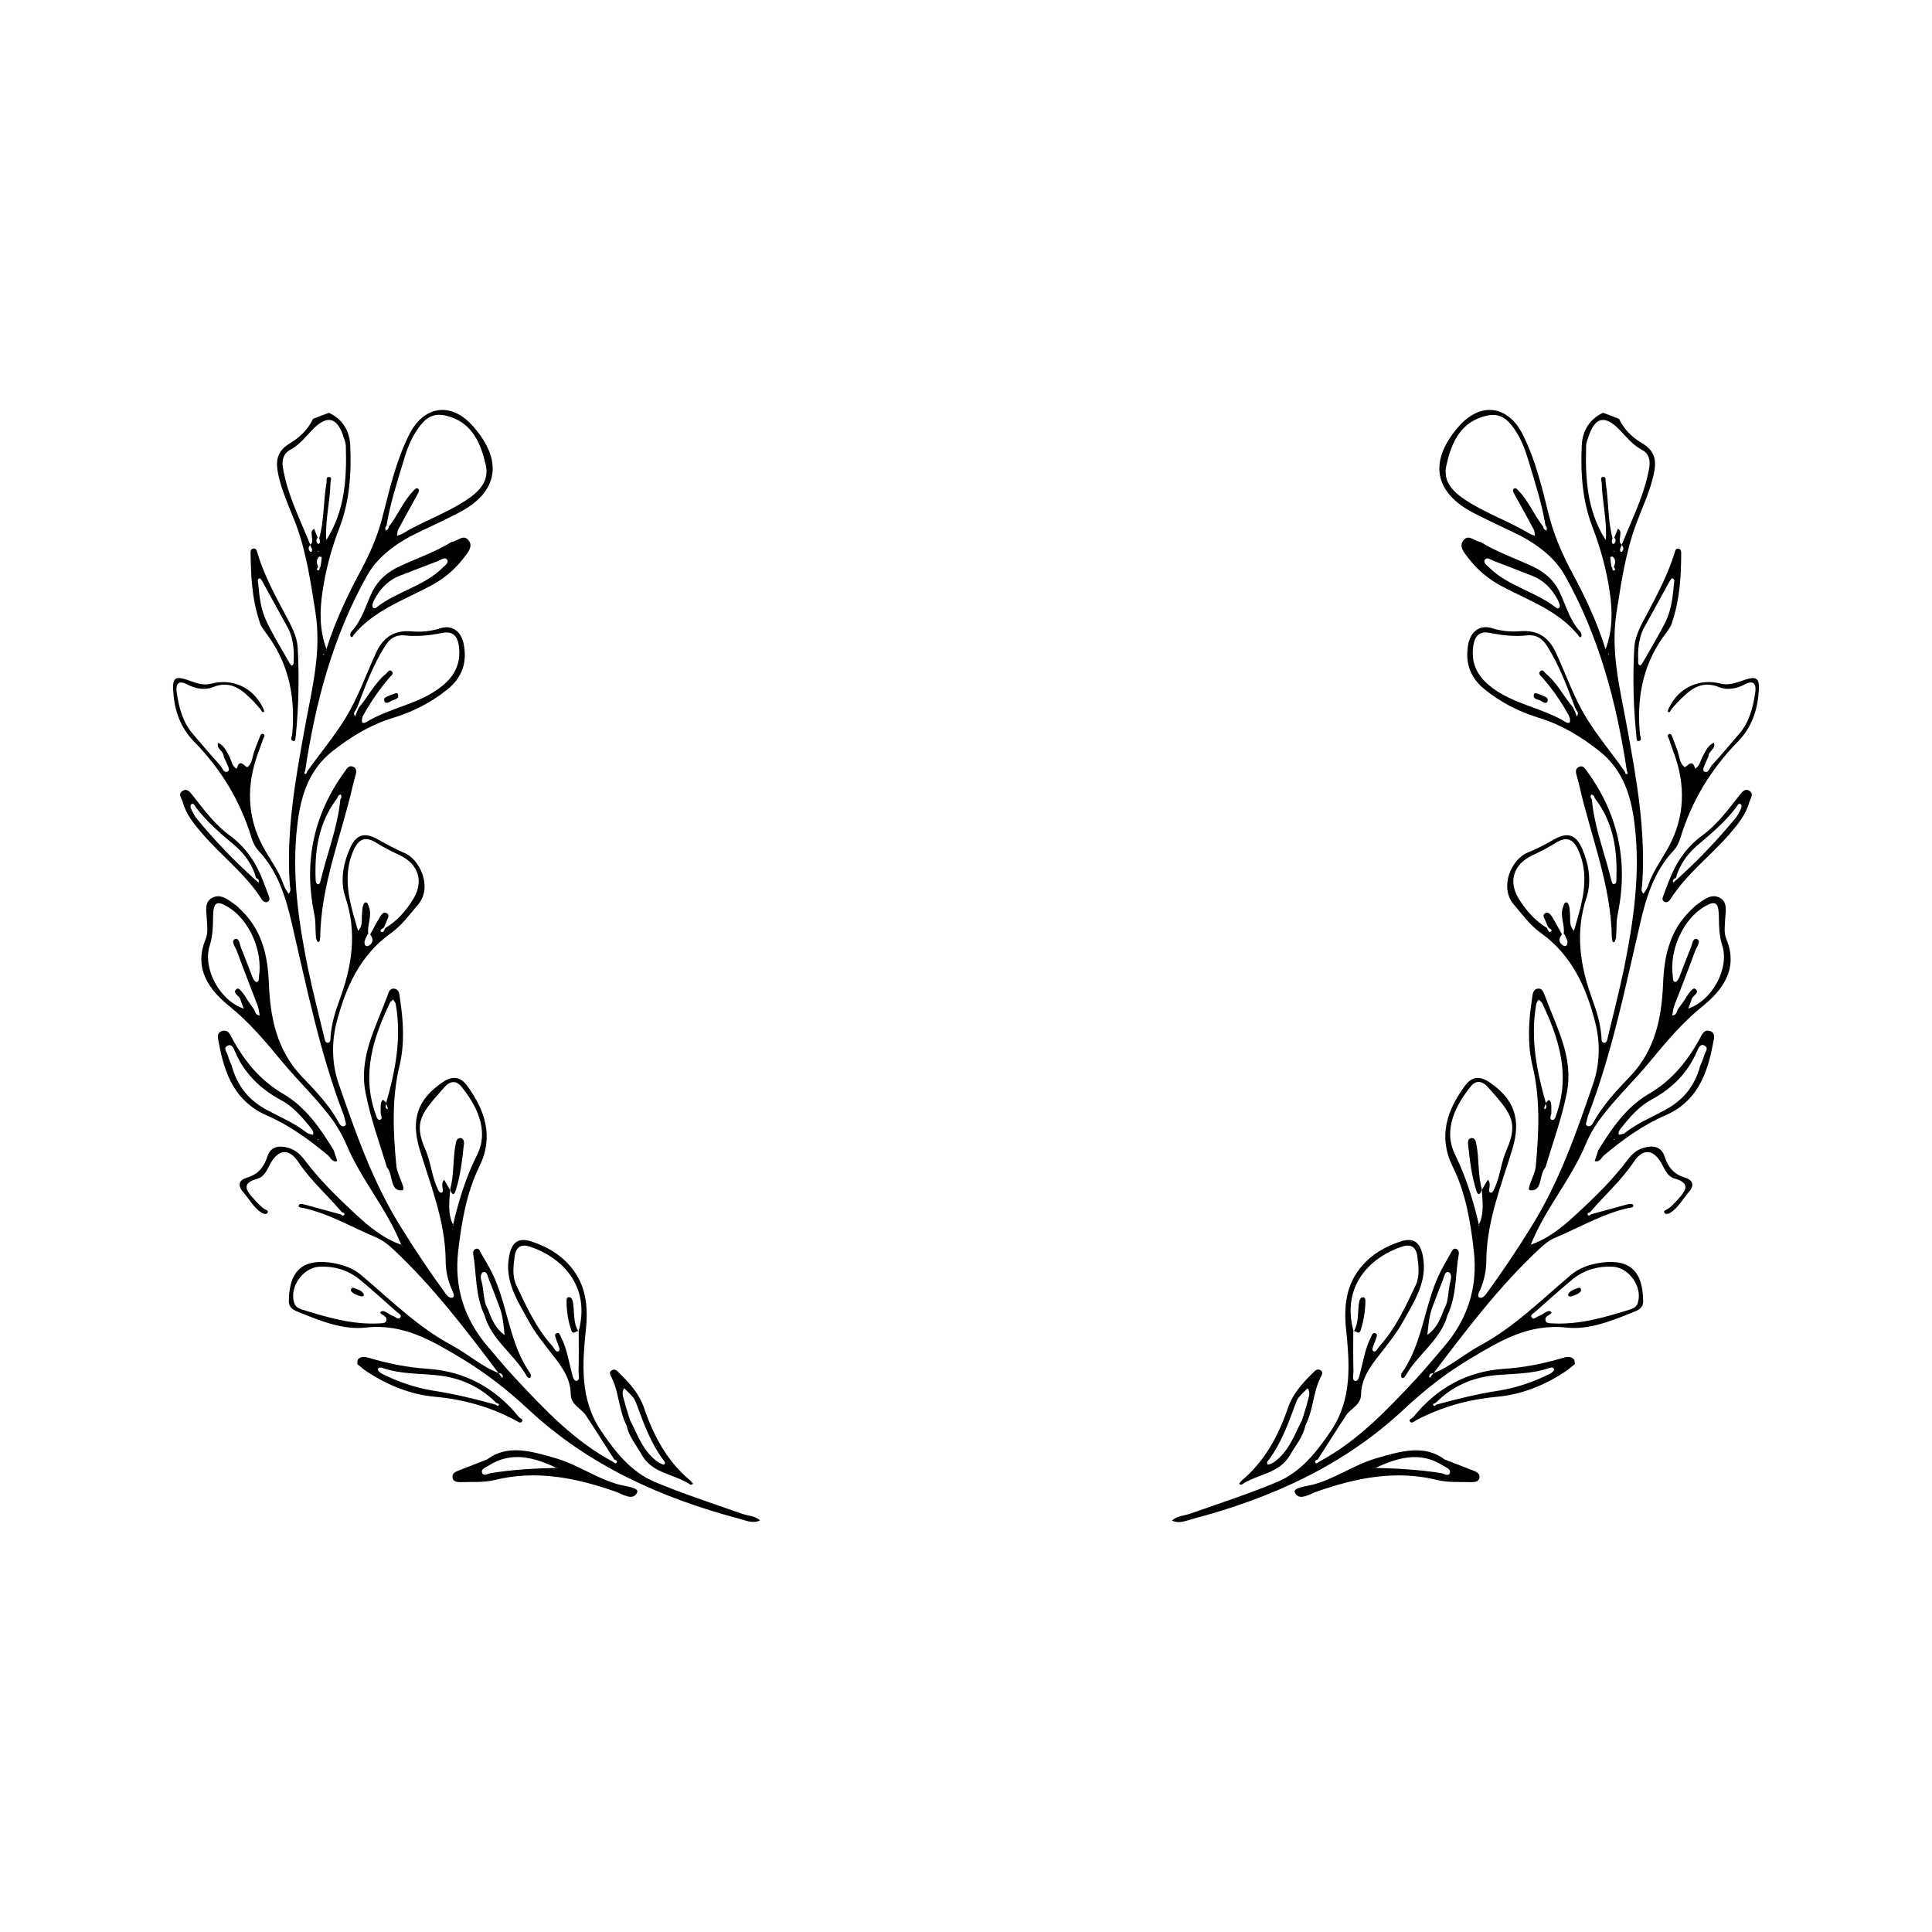 <?xml version="1.0" encoding="UTF-8"?>
<!-- Uploaded to: ICON Repo, www.iconrepo.com, Generator: ICON Repo Mixer Tools -->
<svg fill="#000000" width="800px" height="800px" version="1.1" viewBox="144 144 512 512" xmlns="http://www.w3.org/2000/svg">
 <g>
  <path d="m594.17 324.93-0.254 0.102 0.402-0.102z"/>
  <path d="m601.22 387.15c0.152-1.914 0.555-4.285-1.559-5.289-2.168-1.059-4.031 0.5-5.746 1.711-0.754 0.504-1.359 1.16-2.016 1.812-5.34 5.242-6.852 11.84-7.152 18.996-0.352 9.168-2.016 17.832-8.766 24.887-3.629 3.777-7.258 7.66-9.824 12.344-0.254 0.504-0.758 1.059-1.41 0.805-0.805-0.301-0.301-1.008-0.203-1.562 0.102-0.551 0.25-1.156 0.504-1.711 6.195-16.273 9.621-33.25 13.551-50.18 1.613-7.102 3.731-14.004 8.867-19.496 0.957-1.008 1.512-2.266 1.914-3.578 2.973-9.723 8.062-18.086 15.168-25.34 3.273-3.324 4.938-7.508 5.441-12.141 0.504-4.938-0.152-5.543-4.684-3.879-1.668 0.551-3.328 1.105-5.242 0.652-5.746-1.512-11.137 1.059-13.703 6.297-0.203 0.352-0.457 1.109-0.355 1.16 0.555 0.352 0.656-0.305 0.906-0.605 0.555-0.707 1.16-1.41 1.762-2.016 3.023-3.074 5.996-5.945 11.035-3.879 1.965 0.805 4.434 0.402 6.551-0.707 2.82-1.512 3.227 0.254 2.871 2.32-0.605 3.879-1.562 7.656-4.281 10.781-2.367 2.719-4.637 5.539-7.106 8.16-0.602 0.656-1.055 2.418-2.113 1.762-0.707-0.453 0.301-1.914 0.652-2.922 0.152-0.453 0.453-0.855 0.504-1.258 0.102-1.309 2.016-1.863 1.41-3.477-1.461 0.656-2.062 2.016-2.769 3.273-0.453 0.758-0.703 1.664-1.109 2.469-0.25 0.555-1.055 1.363-1.105 1.059-0.859-2.973-2.32 0.051-2.824-0.352-1.207-0.906-1.309-2.621-1.762-4.082-0.402-1.109-0.805-2.266-1.258-3.375-0.203-0.504-0.402-1.461-1.008-1.258-0.805 0.25-0.152 1.008 0 1.461 0.504 1.711 1.207 3.375 1.762 5.086 2.769 8.613 2.016 16.879-2.672 24.688-1.66 2.871-3.574 5.594-4.633 8.766-0.254 0.859-0.809 1.562-1.262 2.32-0.855-0.707-0.402-1.715-0.352-2.519 0.957-13.855-1.41-27.309-3.879-40.859-1.812-10.277-4.637-20.355-2.922-31.238 1.258-7.91 2.367-15.719 5.141-23.227 1.762-4.785 4.082-9.422 4.938-14.559 0.504-3.223-0.555-5.289-3.074-6.852-2.773-1.613-4.988-3.676-6.348-6.598-1.414-0.555-2.824-1.109-4.234-1.613-3.625 1.711-5.441 4.785-5.641 8.562-0.355 7.406 0.148 14.812 2.871 21.816 2.117 5.543 3.68 11.234 4.535 17.078 0.754 5.039 0.805 10.227-1.109 15.215-2.219-7.203-5.441-14.004-9.02-20.605-2.57-4.836-4.684-9.773-6.047-15.113-1.762-7.152-3.473-14.359-6.801-21.059-3.879-7.859-11.234-8.918-17.027-2.269-7.961 9.07-6.75 17.484 4.133 23.027 3.375 1.715 6.75 3.324 10.176 4.938 5.492 2.566 10.781 6.246 13.703 11.336 9.07 16.07 13.805 33.754 16.523 51.941 0.051 0 0.051 0.051 0.051 0.152 0.102 0.25 0.25 0.555 0.203 0.605-0.605 0.402-0.656-0.102-0.754-0.504-3.379-4.84-7.207-9.324-10.281-14.359-3.324-5.441-5.34-11.488-8.059-17.281-1.914-4.082-4.887-5.945-9.32-5.594-2.57 0.203-5.039 0-7.609-0.805-3.273-1.008-5.691 0.957-6.297 4.484-0.805 4.734 0.555 8.613 4.332 11.688 4.281 3.477 9.07 5.945 14.359 7.559 5.945 1.812 11.234 4.984 16.121 8.863 6.449 5.09 8.516 12.293 9.371 19.902 1.461 12.543-0.301 24.938-2.769 37.23-1.262 6.199-2.871 12.293-4.332 18.441-0.152 0.703-0.305 1.812-1.059 1.711-0.859-0.102-0.605-1.258-0.707-1.914-0.301-3.375-1.258-6.5-2.418-9.672-3.223-8.816-4.586-17.633-1.512-26.902 1.359-4.133 0.656-8.715-1.109-12.848-1.664-3.828-3.879-4.637-7.559-2.519-2.215 1.258-4.481 2.469-6.848 3.426-4.285 1.613-7.711 9.117-3.781 13.754 2.266 2.621 4.281 5.492 7.106 7.508 8.262 5.894 12.141 14.457 14.508 23.828 1.359 5.289 1.211 10.984-0.504 16.02-4.481 13.102-9.066 26.301-16.523 38.191-3.727 6.047-7.656 11.891-11.84 17.633-0.453 0.656-1.258 1.309-1.812 1.008-0.707-0.402-0.152-1.359 0.152-1.965 1.105-2.57 1.66-5.289 1.66-7.961 0.102-10.328 3.981-19.801 6.902-29.422 2.316-7.707 0.707-13.148-6.195-17.785-2.57-1.711-4.637-1.309-6.297 0.906-4.84 6.551-7.258 13.555-3.328 21.516 3.477 7.055 4.734 14.66 5.594 22.32 1.109 9.672-1.613 18.137-7.961 25.492-2.367 2.719-4.637 5.543-7.106 8.211-7.856 8.41-15.715 16.773-26.043 22.266-0.254 0.254-0.656 0.605-0.91 0.102-0.199-0.402 0.254-0.656 0.656-0.754 2.519-3.93 4.988-7.859 7.559-11.742 1.258-1.863 3.93-2.719 3.93-5.543 0.098-4.18 2.418-7.352 4.887-10.477 2.215-2.871 4.535-5.691 6.246-8.816 2.973-5.34 6.551-10.629 5.238-17.332-0.707-3.727-2.519-5.039-6.047-3.828-3.926 1.309-7.453 3.324-10.176 6.551-4.129 4.836-4.734 10.527-4.129 16.574 0.957 9.32 1.664 18.641-4.031 27.055-3.777 5.594-7.961 10.883-14.207 13.5-7.559 3.176-15.367 5.695-23.074 8.414-1.613 0.555-3.477 0.555-4.836 1.816 1.965 0.957 3.828 0 5.594-0.453 20.707-5.492 39.852-14.055 55.773-28.918 5.391-5.039 11.184-9.672 17.582-13.453 7.906-4.738 15.562-9.422 25.641-8.312 5.894 0.656 11.891-1.762 17.531-4.031 1.359-0.555 2.82-1.059 2.769-3.074-0.098-8.262-3.977-11.438-12.191-9.926-2.57 0.504-4.988 1.41-6.953 3.074-7.809 6.602-15.062 13.855-24.129 18.742-4.18 2.266-7.809 5.543-12.293 7.305 8.715-11.488 17.383-22.973 27.961-32.848 1.309-1.262 2.719-2.418 4.434-3.125 6.398-2.672 12.445-6.297 19.297-7.809 0.453-0.102 1.41-0.051 1.258-0.703-0.102-0.504-1.008-0.402-1.613-0.25-3.176 0.855-6.398 1.762-9.574 2.621-0.25 0.246-0.652 0.602-0.902 0.098-0.203-0.406 0.301-0.555 0.652-0.656 3.781-4.484 8.211-8.312 11.539-13.301 2.57-3.879 5.492-3.324 7.609 0.805 0.754 1.512 1.562 3.125 3.223 3.578 4.18 1.16 3.172 3.023 1.059 5.34-0.906 1.008-1.762 2.016-2.922 2.769-0.457 0.305-1.312 0.406-0.656 1.16 0.152 0.203 0.906 0.102 1.258-0.102 2.219-1.359 3.426-3.727 5.09-5.641 1.512-1.762 1.008-3.125-1.059-3.777-2.922-0.855-4.484-2.719-5.391-5.543-0.855-2.672-3.023-3.074-5.492-2.367-1.863 0.504-3.223 1.711-4.281 3.172-4.031 5.34-8.766 9.977-13.652 14.461-3.578 3.324-7.305 6.398-12.043 8.062 3.777-9.523 10.68-17.281 14.609-26.754 0.805-2.016 1.965-4.031 3.273-5.894 4.133-5.793 9.324-10.582 13.809-16.023 4.281-5.188 8.465-10.176 13.805-14.508 5.137-4.133 9.621-9.824 6.348-17.734-0.758-1.762-0.402-3.828-0.305-5.793zm-47.355-102.38-0.102-0.152s0-0.051 0.051-0.051c-0.555-0.098-0.809-0.504-0.855-1.008-2.371-2.973-3.731-6.547-6.352-9.32-0.402-0.402-0.855-1.156-1.461-0.703-0.504 0.402 0.051 1.109 0.301 1.613 1.664 3.023 3.375 6.098 4.988 9.117 0.25 0.504 0.25 1.16 0.352 1.715-0.398-0.152-0.852-0.254-1.258-0.457-5.391-3.273-11.434-5.34-16.773-8.766-3.527-2.266-6.5-5.039-5.441-9.473 1.258-5.492 3.324-10.832 9.473-12.797 3.879-1.258 6.144-0.25 8.516 3.176 1.711 2.469 2.816 5.289 3.676 8.164 1.715 5.742 3.629 11.488 4.586 17.434 0.352 0.352 0.504 0.805 0.203 1.258h0.102zm15.516 31.488 0.152-0.051c0 0.051 0.051 0.051 0.051 0.102-0.051 0-0.102-0.051-0.203-0.051zm0.805 1.258c0-0.102 0-0.203-0.051-0.301v-0.102c0 0.051 0.051 0.051 0.051 0.102 0.102 0.102 0.152 0.152 0.203 0.25-0.051 0-0.152 0-0.203 0.051zm1.109-23.074c-0.102-0.098-0.25-0.199-0.25-0.352-0.152-0.805-0.254-1.613-0.305-2.469 0 0 0.555-0.203 0.656-0.102 0.906 0.809 0.707 1.766 0.25 2.723 0.305 0.301 0.605 0.754 0.152 0.906-0.504 0.199-0.504-0.352-0.504-0.707zm0.254-4.281 0.102-0.203 0.148 0.203zm-0.102-2.016c-0.504-0.453-0.25-1.008-0.102-1.512-1.309-4.785-1.008-9.773-1.812-14.66-0.152-0.605 0.301-1.762-0.855-1.562-0.656 0.102-0.254 1.008-0.203 1.562 0.102 4.938 1.41 9.824 1.109 14.812v0.352l-0.203-0.25c-4.785-7.609-5.289-16.121-5.039-24.738 0-0.754 0.301-1.461 0.555-2.215 1.715-5.441 4.383-6.098 8.312-2.016 1.867 1.914 3.477 4.027 5.996 5.34 1.664 0.855 2.215 2.57 1.863 4.684-1.258 7.207-4.582 13.652-7.254 20.355 0.051 0 0.051 0.051 0.051 0.051 0 0.051-0.051 0.051-0.051 0.102 0.453 0.555 0.555 1.16 0 1.762-0.051 0.051-0.352 0.051-0.352 0-0.352-0.707 0.102-1.211 0.352-1.762l-0.051-0.051c0-0.051 0-0.051 0.051-0.102-0.754-0.402-0.555-1.109-0.504-1.766 0-0.855 0.504-1.812-0.555-2.418-0.301 0.809-0.652 1.613-0.957 2.367 0.453 0.504 0.453 1.008 0.051 1.512-0.102 0.102-0.352 0.203-0.402 0.152zm-9.523 45.797-0.051 0.051 0.051-0.051c-0.199-0.504-0.402-0.957-0.555-1.41-0.199-0.352-0.352-0.758-0.551-1.16-2.469-2.82-4.082-6.348-7.055-8.766-0.453-0.352-0.805-1.211-1.41-0.855-1.008 0.656 0 1.41 0.352 1.762 2.719 3.125 5.039 6.449 7.004 10.027 0.25 0.504 0.453 1.16 0.352 1.664-0.102 0.602-0.754 0.352-1.059 0.199-6.449-3.981-14.359-4.785-20.301-9.723-3.477-2.871-4.938-6.297-4.234-10.73 0.402-2.519 1.762-3.777 4.383-3.223 3.273 0.656 6.551 1.008 9.875 0.656 2.367-0.25 3.981 0.805 5.238 2.769 3.176 5.039 5.238 10.531 7.305 16.02 0.152 0.402 0.355 0.805 0.555 1.156 0.406 0.453 0.406 0.957 0.152 1.41zm-0.805 56.73c-1.359-1.312-0.906-3.023-1.059-4.637-0.102-0.605-0.051-1.211-0.203-1.762-0.098-0.406-0.352-1.059-0.602-1.109-0.754-0.152-0.805 0.656-1.008 1.16-0.957 2.418 0.504 4.734 0.152 7.152 0.098 0.102 0.25 0.203 0.301 0.301 0.301 0.906 1.16 1.812 0.402 2.82-0.102 0.152-0.605 0.152-0.805 0.004-1.312-0.859-1.262-1.867-0.355-2.973-0.855-1.512-1.664-3.074-2.57-4.586-0.352-0.555-0.953-1.41-1.711-1.109-1.207 0.555-0.301 1.461-0.051 2.219 0.203 0.555 0.453 1.059 0.707 1.562 0.25 0.402 1.309 0.656 0.707 1.16-0.504 0.453-0.855-0.402-1.059-0.957-3.176-1.914-5.543-4.637-7.457-7.707-2.875-4.641-1.414-9.176 3.574-11.543 2.066-0.957 4.031-1.965 5.996-3.176 3.074-1.965 4.887-1.258 6.348 2.168 2.367 5.543 1.461 11.188-0.102 16.777-0.402 1.41-0.805 2.82-1.207 4.234zm-45.695 83.73c2.367-0.805 3.828-0.051 4.18 2.519 0.352 2.57 0.656 5.289-0.402 7.609-2.668 5.691-5.34 11.484-9.621 16.223-0.504 0.555-0.906 1.664-1.562 1.359-0.656-0.301-0.102-1.309 0.152-2.016 0.152-0.453 0.352-0.855 0.453-1.258 0.152-0.504 0.605-1.258-0.152-1.512-0.805-0.305-0.906 0.602-1.16 1.055-1.559 3.023-2.016 6.301-2.871 9.523-0.203 0.805-0.504 2.215-1.309 2.066-0.906-0.203-0.453-1.613-0.453-2.418-0.102-3.629-0.051-7.207-0.051-10.832h0.051c-3.176-11.789 4.18-19.398 12.746-22.32zm35.566 17.129c3.176-2.82 6.301-5.641 9.523-8.312 3.125-2.617 6.852-3.727 10.883-3.523 4.332 0.199 7.961 5.438 6.648 9.52-0.25 1.008-1.055 1.461-1.914 1.766-6.75 2.113-13.551 4.129-20.754 3.727-0.805-0.051-2.016 0.051-1.812-1.309 0.152-0.805 2.117-1.258 1.461-1.762-0.809-0.707-2.019 0.703-3.074 1.055-0.656 0.203-1.512 1.16-2.016 0.504-0.555-0.754 0.555-1.211 1.055-1.664zm-27.152 16.375c-0.305 0.402-0.605 0.855-0.906 1.262-0.051-0.102-0.203-0.254-0.203-0.355 0.102-0.602 0.453-0.906 1.109-0.906zm11.988-39.145c0.051-0.051 0.051-0.152 0.102-0.203-1.512-6.449-3.426-12.695-6.348-18.641-3.324-6.75 0.504-13.352 4.082-17.887 1.41-1.812 3.074-1.664 4.586 0 5.996 6.801 8.312 9.117 5.039 16.625-1.465 3.277-1.715 7.106-3.277 10.383-0.152 0.402-0.453 0.957-0.758 1.004-0.602 0.152-0.652-0.402-0.602-0.855 0.148-0.906 0.352-1.762-0.355-2.57-0.504 0.906-1.059 1.762-1.562 2.672l-0.051-0.051c0.203 3.125 0.707 6.297-0.754 9.27 0 0.051 0.051 0.102 0.051 0.152l0.102 0.152zm13.352 5.844c0.152-0.254 0.305-0.453 0.453-0.707v0.102c-0.148 0.203-0.301 0.402-0.453 0.605zm42.219-63.328c0 0.051 0 0.051-0.051 0.102l-0.047-0.102h0.098c0.301-0.805 0.656-1.613 0.906-2.469 0.25-1.008 2.367-1.715 0.906-2.769-0.602-0.406-1.711 1.258-2.367 2.266-0.605 1.059-1.359 2.016-2.066 2.973-0.449 0.652-0.402 1.812-1.609 1.812 0.152-0.855 0.25-1.762 0.555-2.621 1.812-4.785 3.727-9.57 5.492-14.406 0.402-1.059 1.664-2.672 0.555-3.176-1.211-0.504-1.309 1.512-1.762 2.469-1.059 2.519-1.965 5.09-2.973 7.609-0.203 0.504-0.656 1.258-1.008 1.258-0.754 0-0.656-0.855-0.707-1.41-1.008-6.852 2.617-15.062 8.211-18.441 2.973-1.812 3.879-1.309 3.981 2.219 0.051 2.719 0.051 5.391 0.906 8.012 1.965 6.043-2.719 14.609-9.02 16.676z"/>
  <path d="m571.39 286.64 0.203-0.051z"/>
  <path d="m561.62 332.44 0.152-0.102z"/>
  <path d="m549.53 459.45c3.324 0.301 2.266-4.133 4.031-6.098 1.965-6.602 4.383-13.098 5.691-19.902 1.762-9.219-2.672-17.027-5.691-25.191-0.453-0.953-0.652-2.363-1.914-2.266-1.512 0.102-1.512 1.715-1.664 2.82-0.906 5.949-1.258 11.895 0.203 17.887 2.066 8.715 1.613 17.633 0.805 26.449-0.199 2.32-2.719 6.199-1.461 6.301zm1.613-49.426c0.051-0.402 0.402-0.754 0.656-1.109 0.301 0.301 0.707 0.605 0.906 0.957 4.434 9.32 7.457 18.844 3.828 29.223-0.25 0.707-0.504 1.863-1.16 1.715-1.004-0.254-0.199-1.262-0.25-1.965-0.051-1.008 0.152-2.215-0.301-3.023-0.305-0.656-0.809 0.051-1.16 0.453v0.051c0 0.051-0.051 0.102-0.051 0.203 0.152 0.453 0.352 0.906-0.051 1.309-0.051 0.051-0.25 0-0.402 0 0.152-0.453 0.301-0.855 0.453-1.309 0-0.051-0.051-0.102-0.051-0.152 0.051 0 0.102-0.051 0.102-0.102-2.469-8.566-4.133-17.281-2.519-26.25z"/>
  <path d="m526.86 530.79c-5.391-4.082-11.691-2.219-18.238-0.305-5.844 1.715-10.781 5.391-16.676 6.953-1.715 0.453-5.441 0.805-4.789 2.117 1.109 2.367 3.93 0.352 5.894-0.301 10.379-3.629 20.859-5.746 31.891-3.023 2.871 0.707 5.996 0.453 8.969 0.555 0.855 0 1.965-0.051 2.168-1.211 0.152-1.059-0.754-1.512-1.664-1.863-2.215-0.859-4.484-1.766-7.555-2.922zm-0.859 3.625c-5.742-0.957-11.586-1.258-17.43-1.41-0.102 0.051-0.203 0.102-0.254 0.102l-0.051-0.102h0.301c5.898-2.769 11.844-4.484 17.938-0.555 0.754 0.453 1.965 0.906 1.762 1.812-0.352 1.16-1.508 0.305-2.266 0.152z"/>
  <path d="m542.22 299.49c7.004 3.68 14.66 6.348 19.949 12.746 0.203 0.25 0.453 1.008 0.906 0.402 0.152-0.203 0-0.957-0.25-1.211-2.871-3.023-3.828-7.055-5.594-10.68-1.508-3.121-4.027-5.238-7.102-6.648-4.633-2.168-9.52-3.828-13.754-6.449-1.711-0.25-3.273-2.266-4.633-0.352-1.16 1.562 0.301 3.172 1.258 4.434 2.469 3.273 5.543 5.844 9.219 7.758zm-2.266-6.801c3.375 1.258 6.75 2.621 10.125 3.93 3.125 1.211 5.188 3.477 6.75 6.348 0.25 0.504 0.402 1.109 0.555 1.461-0.051 1.008-0.707 0.855-0.957 0.656-5.488-4.336-12.695-5.695-17.73-10.633-0.605-0.602-1.766-1.309-1.16-2.164 0.555-0.758 1.613 0.102 2.418 0.402z"/>
  <path d="m594.22 419.7c-3.277 5.793-7.356 10.781-13.301 14.207-5.945 3.477-9.824 9.168-13.352 14.91-0.305 0.957-0.656 1.914-0.957 2.871 1.359 0.402 1.762-0.906 2.469-1.512 4.988-4.18 10.277-8.012 16.223-10.578 8.363-3.629 11.133-10.832 12.645-18.941 0.203-1.109 0.906-3.023-0.957-3.477-1.664-0.355-2.066 1.309-2.769 2.519zm-22.621 26.398 0.098-0.254 0.203 0.25zm24.031-22.422c-0.305 1.16-0.859 2.269-1.059 2.773-1.562 5.742-4.785 9.27-9.371 11.738-3.578 1.965-7.356 3.477-10.578 6.047-0.402 0.352-1.109 0.352-1.613 0.504-0.203-0.605 0.051-1.109 0.453-1.613 2.316-2.922 4.785-5.844 8.109-7.66 5.492-2.973 9.672-7.055 12.141-12.848 0.352-0.805 0.855-2.016 1.812-1.613 1.566 0.66 0.305 1.816 0.105 2.672z"/>
  <path d="m558.09 503.88c-5.09 1.512-10.176 2.519-15.465 2.871-9.875 0.656-17.887 5.09-24.086 12.797-0.301 0.406-1.359 0.555-0.855 1.211 0.402 0.555 1.109-0.051 1.562-0.352 6.75-3.578 13.906-5.543 21.512-6.25 6.551-0.605 12.543-3.023 18.086-6.699 0.855-0.555 1.664-1.309 2.519-1.965-0.102-0.504-0.051-1.059-0.25-1.258-0.906-0.91-2.016-0.656-3.023-0.355zm-3.426 4.234c-4.18 2.066-8.613 3.625-13.25 4.383-5.644 0.855-11.234 2.215-16.727 3.727-0.352 0.254-0.707 0.707-0.957-0.102 0-0.051 0.504-0.25 0.754-0.352 4.281-4.332 9.574-6.699 15.617-7.305 4.785-0.453 9.621-0.301 14.258-1.863 0.555-0.203 1.309-0.402 1.512 0.352 0.051 0.301-0.703 0.906-1.207 1.16z"/>
  <path d="m571.5 393.65c0.555 0.203 0.453-0.504 0.754-0.957 0.051-1.008 0.152-2.215 0.152-3.375 0-1.211 0.152-2.367 0.402-3.527 2.719-13.754-0.051-26.25-8.363-37.586-0.453-0.656-0.906-1.309-1.762-1.059-1.059 0.305-1.211 1.16-0.906 2.168 0.301 1.008 0.555 2.016 0.805 3.074 3.023 13.297 8.363 26.145 8.566 40.051 0.047 0.453 0.148 1.16 0.352 1.211zm-5.644-37.789c-0.352-0.402-0.453-0.855-0.148-1.309h-0.051l0.051-0.051h0.051s0 0.051-0.051 0.051c0.551 0.102 0.805 0.453 0.906 0.957 4.988 6.398 6.047 13.805 5.742 21.562 0 0.605-0.051 1.258-0.805 1.258-0.203 0-0.453-0.707-0.555-1.109-1.715-7.102-4.484-14.004-5.141-21.359z"/>
  <path d="m577.09 315.86c-0.402 7.656-0.25 15.316 0.555 22.973 0.051 0.605 0 1.664 0.555 1.562 1.16-0.152 0.453-1.211 0.402-1.812-0.855-9.121 0.555-17.637 5.844-25.344 1.109-1.613 2.418-3.125 2.672-4.281 2.117-6.449 2.367-12.293 2.418-18.137 0-0.504 0.051-1.309-0.754-1.41-0.758-0.152-0.859 0.652-1.008 1.156-1.766 5.695-4.535 10.883-7.258 16.074-1.559 2.922-3.273 5.844-3.426 9.219zm10.078-18.59c0.754 0.152 0.504 0.855 0.453 1.41-0.301 3.477-0.707 6.953-2.215 10.078-1.816 3.625-3.934 7.102-5.945 10.629-0.203 0.402-0.656 1.008-0.809 0.957-0.707-0.25-0.504-0.906-0.504-1.512-0.148-2.723 0.152-5.391 1.262-7.961 2.316-4.231 4.637-8.414 6.953-12.645 0.199-0.355 0.602-1.008 0.805-0.957z"/>
  <path d="m485.85 529.63c1.512-2.621 3.527-4.938 4.082-7.859 2.117-4.082 2.016-8.664 3.981-12.645 0.301-0.605 0.906-1.461 0.051-2.016-1.008-0.555-1.613 0.301-2.269 0.957-2.668 2.617-5.137 5.391-6.398 9.117-2.519 7.356-6.144 14.055-12.191 19.145-0.301 0.25-0.504 0.605-0.754 0.906 0.25 0.102 0.551 0.305 0.703 0.203 4.133-2.82 9.977-2.871 12.797-7.809zm-5.441 1.008c3.125-4.281 4.938-9.219 6.75-14.156 0.25-0.707 0.504-1.461 0.906-2.016 0.707-0.906 1.613-1.715 2.469-2.57 0.859 1.16 0.254 2.367 0 3.477-0.352 1.613-0.957 3.176-1.512 5.039-2.012 3.828-3.422 8.312-7.504 11.133-0.453 0.301-1.461 0.707-1.562 0.555-0.453-0.555 0.102-1.008 0.453-1.461z"/>
  <path d="m515.47 509.07c0.402 0.301 0.805-0.102 1.008-0.504 3.273-5.691 9.371-9.523 11.133-16.07 2.469-5.188 2.016-10.73 2.973-16.07 0.102-0.555-0.051-1.258-0.707-1.461-0.805-0.25-1.008 0.504-1.309 0.957-1.16 2.062-2.418 4.129-3.426 6.344-3.777 8.363-4.231 17.988-9.723 25.695-0.152 0.254-0.152 1.008 0.051 1.109zm8.16-18.742c0.906-2.418 1.812-4.785 2.773-7.203 0.301-0.805 0.504-2.168 1.359-2.016 0.957 0.152 0.855 1.562 0.656 2.316-0.758 2.621-0.406 5.441-1.766 7.606-1.008 2.769-2.066 5.141-4.383 6.699 0.25-2.465 0.453-5.035 1.359-7.402z"/>
  <path d="m604.85 354.91c-2.973 3.781-5.844 7.66-9.773 10.531-4.133 3.023-6.902 7.102-8.715 11.84-0.504 1.258-1.008 2.519-1.461 3.828-0.254 0.656-0.656 1.512 0.25 1.914 0.555 0.25 1.16-0.152 1.512-0.707 4.231-6.699 10.629-11.438 15.719-17.332 2.168-2.519 4.281-5.09 5.188-8.363 0.25-0.957 1.258-2.066 0.203-2.922-1.359-1.055-2.215 0.355-2.922 1.211zm0.352 3.781c-0.352 0.652-0.652 1.359-1.109 1.914-4.836 5.894-10.078 11.387-15.719 16.473-0.352 0.305-0.652 0.555-0.957 0.809-0.25-0.707 0.152-0.957 0.707-1.211 1.008-3.578 3.176-6.551 5.945-8.867 3.578-3.023 7.106-5.996 9.926-9.723 0.352-0.453 0.656-1.309 1.258-1.008 0.504 0.301 0.203 1.109-0.051 1.613z"/>
  <path d="m552.5 329.82c0.457 0.406 1.363 0.656 1.562 0.152 0.504-1.258-0.805-1.309-1.562-1.762-0.602-0.152-1.762-0.859-1.965-0.254-0.504 1.512 1.262 1.309 1.965 1.863z"/>
  <path d="m502.78 496.73h-0.152l0.102 0.152z"/>
  <path d="m505.85 488.77c0-0.402-0.051-1.008-0.656-0.957-0.703 0-0.906 0.656-1.004 1.211-0.453 2.57 0 5.289-1.359 7.707 0.605 0.102 1.359 0.957 1.715-0.102 0.852-2.519 1.254-5.188 1.305-7.859z"/>
  <path d="m534.11 445.59c-0.957-0.051-1.16 0.906-1.059 1.613 0.453 4.18 0.906 8.363 2.215 12.391 0.504 1.562 1.211 0.656 1.41-0.453l0.051 0.152c-1.105-3.93-0.703-8.012-1.461-11.992-0.098-0.703-0.301-1.66-1.156-1.711z"/>
  <path d="m562.98 486.15c0.102-0.602-0.25-1.008-0.656-0.855-0.957 0.352-2.113 0.605-2.668 1.562-0.305 0.504 0.199 0.805 0.656 0.707 1.004-0.254 2.012-0.605 2.668-1.414z"/>
  <path d="m205.83 324.93h-0.152l0.402 0.102z"/>
  <path d="m317.52 536.73c-6.246-2.617-10.426-7.906-14.207-13.5-5.691-8.414-4.988-17.734-4.031-27.055 0.605-6.098 0-11.738-4.133-16.574-2.719-3.227-6.242-5.242-10.172-6.551-3.578-1.211-5.34 0.102-6.047 3.828-1.309 6.703 2.316 11.992 5.238 17.332 1.715 3.125 4.031 5.945 6.246 8.816 2.469 3.125 4.789 6.297 4.84 10.48 0.051 2.82 2.719 3.676 3.981 5.539 2.566 3.883 5.035 7.812 7.555 11.742 0.402 0.102 0.855 0.352 0.656 0.754-0.254 0.504-0.656 0.152-0.906-0.102-10.328-5.492-18.188-13.855-26.047-22.266-2.469-2.621-4.738-5.441-7.106-8.164-6.348-7.356-9.066-15.871-7.961-25.492 0.906-7.707 2.168-15.316 5.594-22.367 3.93-7.961 1.512-14.965-3.324-21.562-1.664-2.168-3.731-2.57-6.297-0.859-6.902 4.637-8.516 10.078-6.199 17.836 2.922 9.621 6.801 19.043 6.902 29.422 0 2.672 0.555 5.391 1.715 7.91 0.25 0.605 0.805 1.613 0.152 1.965-0.605 0.301-1.414-0.352-1.867-1.008-4.18-5.742-8.109-11.586-11.84-17.633-7.457-11.891-12.039-25.09-16.574-38.191-1.715-5.039-1.863-10.73-0.504-16.02 2.418-9.371 6.246-17.938 14.508-23.781 2.82-2.016 4.836-4.887 7.106-7.508 3.93-4.637 0.453-12.09-3.777-13.754-2.32-1.004-4.586-2.215-6.805-3.473-3.68-2.117-5.894-1.359-7.559 2.519-1.809 4.129-2.516 8.715-1.105 12.848 3.125 9.32 1.715 18.137-1.512 26.953-1.156 3.121-2.117 6.246-2.418 9.621-0.102 0.656 0.152 1.812-0.703 1.914-0.758 0.102-0.91-1.008-1.059-1.711-1.461-6.148-3.074-12.242-4.336-18.441-2.465-12.293-4.231-24.688-2.769-37.23 0.855-7.609 2.871-14.812 9.371-19.902 4.887-3.879 10.176-7.051 16.172-8.867 5.238-1.613 10.078-4.082 14.359-7.559 3.727-3.074 5.141-6.902 4.281-11.688-0.605-3.527-3.023-5.492-6.297-4.434-2.519 0.805-4.988 1.008-7.609 0.805-4.43-0.398-7.402 1.465-9.316 5.547-2.672 5.742-4.734 11.789-8.062 17.281-3.074 5.039-6.852 9.523-10.277 14.309-0.102 0.402-0.152 0.906-0.754 0.504-0.055-0.004 0.098-0.305 0.199-0.555 0-0.051 0-0.102 0.051-0.152 2.719-18.238 7.457-35.871 16.523-51.941 2.922-5.09 8.215-8.77 13.703-11.336 3.426-1.613 6.801-3.223 10.176-4.938 10.934-5.543 12.09-13.957 4.133-23.023-5.793-6.652-13.148-5.594-17.027 2.266-3.324 6.699-5.039 13.906-6.852 21.059-1.309 5.34-3.426 10.277-6.047 15.113-3.527 6.602-6.75 13.402-8.969 20.555-1.863-4.938-1.812-10.125-1.055-15.164 0.855-5.793 2.367-11.539 4.535-17.078 2.668-7.004 3.172-14.41 2.82-21.816-0.203-3.777-2.016-6.852-5.644-8.562-1.41 0.504-2.82 1.059-4.231 1.613-1.363 2.922-3.578 4.984-6.301 6.598-2.566 1.562-3.574 3.68-3.121 6.852 0.805 5.188 3.125 9.773 4.938 14.559 2.769 7.508 3.879 15.316 5.141 23.227 1.711 10.883-1.109 20.961-2.926 31.238-2.469 13.551-4.836 27.004-3.879 40.859 0.051 0.754 0.504 1.812-0.352 2.519-0.402-0.754-1.008-1.512-1.258-2.316-1.059-3.176-2.977-5.898-4.688-8.77-4.688-7.809-5.391-16.07-2.621-24.688 0.555-1.715 1.258-3.426 1.812-5.141 0.152-0.453 0.805-1.211 0-1.461-0.605-0.152-0.805 0.754-1.008 1.258-0.5 1.164-0.906 2.32-1.309 3.43-0.504 1.41-0.555 3.176-1.762 4.082-0.504 0.402-2.016-2.672-2.82 0.352-0.102 0.301-0.906-0.504-1.16-1.008-0.352-0.855-0.605-1.762-1.059-2.519-0.703-1.258-1.309-2.617-2.769-3.223-0.555 1.562 1.359 2.117 1.461 3.426 0.051 0.453 0.352 0.855 0.504 1.258 0.352 1.008 1.359 2.469 0.656 2.871-1.109 0.707-1.562-1.055-2.168-1.711-2.469-2.621-4.738-5.441-7.106-8.16-2.719-3.125-3.676-6.902-4.281-10.781-0.352-2.066 0.051-3.832 2.871-2.32 2.117 1.109 4.586 1.512 6.551 0.707 5.039-2.066 8.012 0.805 11.035 3.879 0.605 0.656 1.211 1.359 1.762 2.016 0.25 0.301 0.352 0.957 0.906 0.605 0.102-0.051-0.152-0.809-0.352-1.16-2.57-5.238-7.961-7.809-13.703-6.297-1.914 0.504-3.578-0.051-5.289-0.656-4.488-1.66-5.141-1.109-4.637 3.828 0.453 4.688 2.164 8.867 5.441 12.195 7.102 7.254 12.191 15.617 15.164 25.34 0.402 1.309 0.957 2.519 1.914 3.578 5.137 5.492 7.254 12.395 8.867 19.496 3.93 16.879 7.356 33.906 13.551 50.18 0.254 0.555 0.406 1.16 0.504 1.715 0.102 0.504 0.555 1.258-0.203 1.562-0.652 0.25-1.156-0.305-1.406-0.809-2.519-4.684-6.195-8.516-9.824-12.293-6.754-7.106-8.414-15.77-8.77-24.938-0.301-7.156-1.812-13.754-7.152-18.996-0.656-0.656-1.258-1.309-2.016-1.812-1.711-1.211-3.578-2.769-5.742-1.711-2.117 1.004-1.715 3.375-1.562 5.289 0.102 1.965 0.453 4.031-0.301 5.793-3.277 7.91 1.207 13.602 6.348 17.734 5.34 4.332 9.52 9.32 13.805 14.508 4.484 5.441 9.672 10.227 13.805 16.02 1.309 1.918 2.418 3.934 3.273 5.898 3.93 9.473 10.832 17.23 14.609 26.754-4.734-1.664-8.465-4.738-12.039-8.062-4.836-4.484-9.621-9.117-13.602-14.461-1.113-1.461-2.473-2.668-4.336-3.172-2.469-0.707-4.637-0.305-5.492 2.367-0.906 2.82-2.469 4.684-5.391 5.543-2.066 0.605-2.57 2.016-1.059 3.777 1.664 1.914 2.871 4.281 5.09 5.641 0.352 0.203 1.109 0.305 1.258 0.102 0.656-0.754-0.203-0.906-0.605-1.16-1.16-0.754-2.016-1.762-2.922-2.769-2.164-2.316-3.172-4.18 1.012-5.289 1.66-0.453 2.469-2.117 3.223-3.629 2.117-4.133 5.039-4.684 7.609-0.805 3.324 4.988 7.758 8.816 11.535 13.301 0.352 0.102 0.855 0.25 0.656 0.656-0.254 0.504-0.656 0.148-0.906-0.051-3.176-0.855-6.398-1.762-9.574-2.621-0.605-0.203-1.512-0.301-1.613 0.203-0.148 0.652 0.809 0.602 1.262 0.703 6.852 1.512 12.898 5.141 19.297 7.809 1.711 0.707 3.121 1.863 4.43 3.074 10.578 9.875 19.297 21.363 27.961 32.848-4.484-1.715-8.062-5.039-12.293-7.305-9.066-4.836-16.32-12.09-24.129-18.691-2.016-1.664-4.383-2.57-6.953-3.074-8.211-1.512-12.094 1.664-12.191 9.926 0 2.016 1.41 2.519 2.769 3.074 5.644 2.266 11.586 4.684 17.531 4.031 10.078-1.16 17.734 3.527 25.645 8.262 6.348 3.828 12.191 8.414 17.582 13.453 15.922 14.812 35.066 23.426 55.773 28.918 1.762 0.453 3.68 1.41 5.594 0.453-1.363-1.211-3.227-1.211-4.84-1.766-7.707-2.719-15.516-5.238-23.074-8.414zm-20.152-40c0 3.578 0.051 7.203-0.051 10.781 0 0.805 0.453 2.215-0.453 2.418-0.805 0.203-1.105-1.211-1.309-2.016-0.855-3.223-1.309-6.5-2.871-9.523-0.25-0.504-0.402-1.359-1.16-1.059-0.754 0.25-0.301 1.008-0.152 1.512 0.102 0.453 0.301 0.855 0.453 1.258 0.203 0.656 0.805 1.715 0.152 2.016-0.652 0.355-1.105-0.801-1.559-1.355-4.285-4.738-6.953-10.531-9.625-16.223-1.059-2.316-0.754-5.039-0.402-7.609 0.352-2.57 1.812-3.324 4.18-2.519 8.566 2.922 15.922 10.531 12.797 22.32-0.051 0-0.051 0 0 0zm-59.801-127.11c1.461-3.426 3.273-4.133 6.348-2.168 1.914 1.211 3.93 2.215 5.996 3.176 4.988 2.367 6.449 6.902 3.629 11.586-1.918 3.125-4.285 5.848-7.457 7.762-0.203 0.504-0.555 1.359-1.059 0.957-0.605-0.504 0.402-0.754 0.707-1.16 0.25-0.504 0.504-1.059 0.707-1.562 0.199-0.805 1.105-1.711-0.105-2.266-0.754-0.352-1.309 0.504-1.664 1.109-0.906 1.461-1.715 3.023-2.57 4.586 0.855 1.109 0.906 2.168-0.352 2.973-0.25 0.148-0.754 0.148-0.855 0.047-0.754-1.055 0.102-1.914 0.402-2.871 0.051-0.102 0.203-0.203 0.301-0.301-0.348-2.367 1.113-4.734 0.152-7.156-0.203-0.504-0.25-1.309-1.008-1.16-0.25 0.055-0.5 0.707-0.602 1.113-0.152 0.551-0.102 1.156-0.203 1.762-0.152 1.613 0.305 3.324-1.059 4.637-0.402-1.414-0.805-2.824-1.207-4.234-1.562-5.59-2.469-11.234-0.102-16.828zm0.605-37.281c0.199-0.352 0.402-0.754 0.605-1.156 2.066-5.492 4.133-11.035 7.305-16.02 1.258-2.016 2.871-3.023 5.238-2.769 3.324 0.352 6.602 0 9.875-0.656 2.621-0.555 3.981 0.707 4.383 3.223 0.656 4.434-0.805 7.859-4.281 10.73-5.945 4.938-13.855 5.742-20.305 9.723-0.301 0.152-0.957 0.402-1.059-0.203-0.102-0.551 0.102-1.207 0.352-1.66 1.965-3.578 4.285-6.902 6.953-10.027 0.355-0.402 1.41-1.109 0.406-1.762-0.605-0.355-0.961 0.504-1.414 0.855-2.973 2.418-4.586 5.945-7.055 8.766-0.199 0.402-0.352 0.809-0.551 1.16-0.152 0.453-0.352 0.906-0.555 1.359l0.051 0.102-0.051-0.051-0.051-0.203c-0.25-0.453-0.25-0.957 0.152-1.41zm8.059-47.812c-0.25-0.453-0.148-0.855 0.203-1.207 0.957-5.945 2.871-11.688 4.586-17.434 0.855-2.922 1.965-5.742 3.727-8.262 2.367-3.426 4.586-4.434 8.516-3.176 6.098 1.965 8.211 7.305 9.473 12.797 1.008 4.434-1.965 7.203-5.441 9.473-5.391 3.477-11.438 5.543-16.828 8.816-0.402 0.203-0.855 0.305-1.262 0.457 0.102-0.555 0.102-1.211 0.352-1.715 1.613-3.023 3.328-6.047 4.988-9.117 0.25-0.504 0.805-1.211 0.301-1.613-0.602-0.453-1.055 0.301-1.457 0.703-2.621 2.773-3.981 6.348-6.348 9.32-0.051 0.504-0.305 0.91-0.809 0.957 0 0 0 0.051 0.051 0.051l-0.148 0.203v-0.203c0.047 0 0.047 0 0.098-0.051zm-15.77 31.691 0.152 0.051c-0.051 0-0.152 0.051-0.203 0.051 0.004-0.051 0.004-0.051 0.051-0.102zm-0.652 1.008c0-0.051 0.051-0.051 0.051-0.102v0.102c0 0.102 0 0.203-0.051 0.301-0.102 0-0.152-0.051-0.25-0.051 0.098-0.098 0.148-0.148 0.25-0.25zm-0.855-23.125c0 0.102-0.152 0.203-0.25 0.301 0 0.352 0 0.906-0.453 0.707-0.508-0.102-0.207-0.555 0.098-0.855-0.453-0.957-0.656-1.914 0.25-2.723 0.102-0.102 0.656 0.102 0.656 0.102-0.051 0.855-0.152 1.664-0.301 2.469zm-0.758-3.93 0.152-0.25 0.102 0.25zm-0.957-6.047c-1.059 0.605-0.555 1.562-0.555 2.418 0.051 0.656 0.254 1.363-0.504 1.766 0 0.051 0 0.051 0.051 0.102l-0.051 0.051c0.25 0.555 0.754 1.059 0.402 1.762 0 0.051-0.301 0.051-0.402-0.051-0.555-0.605-0.453-1.16 0-1.762 0-0.051-0.051-0.051-0.051-0.102 0.051 0 0.051-0.051 0.051-0.051-2.668-6.652-5.996-13.098-7.203-20.305-0.352-2.113 0.199-3.777 1.812-4.684 2.519-1.309 4.133-3.426 5.996-5.391 3.93-4.031 6.602-3.375 8.312 2.066 0.25 0.707 0.504 1.461 0.555 2.215 0.25 8.664-0.25 17.129-5.039 24.738l-0.199 0.25 0.051-0.352c-0.301-4.988 1.008-9.824 1.109-14.812 0-0.555 0.453-1.461-0.203-1.562-1.16-0.152-0.707 1.008-0.855 1.613-0.859 4.836-0.559 9.824-1.918 14.609 0.152 0.504 0.402 1.059-0.102 1.512 0 0.051-0.25-0.051-0.352-0.152-0.402-0.504-0.402-1.008 0.051-1.512-0.301-0.754-0.656-1.559-0.957-2.367zm-16.07 127.16c-0.707-0.957-1.41-1.914-2.016-2.973-0.656-1.008-1.766-2.672-2.367-2.269-1.461 1.059 0.602 1.766 0.906 2.773 0.25 0.855 0.605 1.664 0.906 2.469 0.051 0 0.051 0 0.102 0.051l-0.051 0.047c0-0.051 0-0.051-0.051-0.102-6.297-2.016-10.984-10.629-9.02-16.676 0.855-2.672 0.855-5.34 0.906-8.012 0.102-3.523 1.008-4.027 3.981-2.215 5.594 3.379 9.223 11.59 8.164 18.441-0.051 0.555 0.102 1.461-0.707 1.41-0.352 0-0.805-0.754-1.008-1.258-1.008-2.519-1.914-5.141-2.973-7.609-0.402-0.957-0.504-2.973-1.711-2.469-1.109 0.504 0.148 2.117 0.555 3.176 1.762 4.836 3.676 9.621 5.488 14.406 0.305 0.859 0.406 1.766 0.555 2.621-1.207 0-1.156-1.16-1.66-1.812zm39.195 62.723v-0.102c0.152 0.25 0.301 0.453 0.453 0.707-0.152-0.203-0.301-0.402-0.453-0.605zm13.551-5.137 0.102-0.152c0-0.051 0.051-0.102 0.051-0.152-1.461-2.973-1.008-6.144-0.754-9.27l-0.051 0.051c-0.504-0.906-1.059-1.762-1.562-2.672-0.707 0.758-0.504 1.613-0.352 2.519 0.051 0.453 0 1.008-0.605 0.855-0.305-0.047-0.605-0.602-0.758-1.004-1.559-3.277-1.812-7.106-3.223-10.328-3.324-7.508-0.957-9.824 5.039-16.625 1.512-1.715 3.176-1.812 4.586 0 3.578 4.535 7.406 11.133 4.082 17.887-2.977 5.891-4.891 12.137-6.402 18.586 0.051 0.051 0.051 0.152 0.102 0.203zm-15.867 23.828c-1.059-0.352-2.269-1.762-3.125-1.059-0.656 0.504 1.309 0.957 1.461 1.762 0.203 1.359-1.008 1.258-1.812 1.309-7.156 0.406-13.957-1.609-20.707-3.723-0.855-0.305-1.664-0.758-1.914-1.766-1.312-4.082 2.316-9.32 6.648-9.52 4.031-0.203 7.758 0.906 10.883 3.523 3.227 2.672 6.348 5.492 9.523 8.312 0.504 0.453 1.613 0.957 1.059 1.664-0.504 0.656-1.312-0.301-2.016-0.504zm29.02 16.477c-0.305-0.406-0.605-0.859-0.906-1.262 0.605 0 1.008 0.25 1.109 0.906-0.004 0.102-0.152 0.254-0.203 0.355z"/>
  <path d="m228.4 286.59 0.199 0.051z"/>
  <path d="m250.02 408.82c-0.152-1.059-0.102-2.672-1.613-2.824-1.258-0.102-1.512 1.309-1.863 2.266-3.023 8.113-7.457 15.973-5.691 25.191 1.309 6.801 3.68 13.352 5.691 19.902 1.762 1.965 0.656 6.398 4.031 6.098 1.211-0.102-1.258-4.031-1.512-6.297-0.859-8.82-1.312-17.734 0.754-26.453 1.461-5.992 1.109-11.938 0.203-17.883zm-3.68 27.457c0 0.051 0.051 0.102 0.102 0.152 0 0.051-0.051 0.102-0.051 0.152 0.152 0.398 0.301 0.852 0.453 1.258-0.152 0-0.352 0.102-0.402 0-0.402-0.406-0.203-0.859-0.051-1.312 0-0.051-0.051-0.102-0.051-0.203v-0.047c-0.352-0.453-0.855-1.109-1.16-0.504-0.453 0.855-0.25 2.016-0.301 3.023-0.051 0.754 0.758 1.762-0.25 1.965-0.656 0.152-0.906-1.008-1.16-1.715-3.629-10.379-0.605-19.902 3.828-29.223 0.203-0.402 0.605-0.656 0.906-0.957 0.203 0.406 0.555 0.758 0.656 1.16 1.613 8.969-0.051 17.684-2.519 26.25z"/>
  <path d="m291.38 530.48c-6.551-1.914-12.848-3.777-18.238 0.25-3.074 1.211-5.34 2.117-7.609 2.977-0.855 0.352-1.762 0.754-1.613 1.863 0.152 1.16 1.309 1.211 2.168 1.211 3.023-0.102 6.098 0.152 8.969-0.555 11.035-2.719 21.512-0.605 31.941 3.023 1.914 0.652 4.734 2.668 5.844 0.301 0.656-1.309-3.074-1.664-4.785-2.117-5.894-1.562-10.832-5.238-16.676-6.953zm0.301 2.621c-0.051 0-0.152-0.051-0.203-0.102-5.894 0.152-11.738 0.453-17.48 1.41-0.754 0.102-1.914 1.008-2.266-0.203-0.25-0.906 1.008-1.359 1.762-1.812 6.098-3.879 12.039-2.164 17.984 0.605h0.301z"/>
  <path d="m263.62 287.65c-4.231 2.621-9.117 4.281-13.754 6.449-3.074 1.41-5.594 3.527-7.152 6.602-1.766 3.625-2.723 7.606-5.594 10.68-0.25 0.25-0.402 1.008-0.25 1.211 0.453 0.605 0.707-0.102 0.906-0.402 5.289-6.348 12.949-9.02 19.949-12.746 3.727-1.867 6.801-4.438 9.27-7.711 0.957-1.258 2.418-2.871 1.258-4.434-1.359-1.914-2.918 0.102-4.633 0.352zm-2.316 6.801c-5.039 4.988-12.242 6.297-17.684 10.629-0.254 0.152-0.906 0.305-0.957-0.703 0.102-0.352 0.25-0.906 0.555-1.461 1.512-2.871 3.629-5.141 6.75-6.348 3.324-1.258 6.699-2.621 10.074-3.879 0.809-0.301 1.867-1.16 2.418-0.402 0.605 0.855-0.551 1.562-1.156 2.164z"/>
  <path d="m230.92 450.18c0.707 0.605 1.109 1.914 2.469 1.512-0.305-0.961-0.656-1.918-0.961-2.875-3.527-5.793-7.406-11.438-13.352-14.914-5.945-3.477-10.078-8.414-13.301-14.258-0.703-1.156-1.105-2.82-2.769-2.465-1.863 0.453-1.156 2.367-0.957 3.477 1.512 8.113 4.281 15.266 12.645 18.941 5.996 2.621 11.238 6.398 16.227 10.582zm-2.621-4.336 0.152 0.25h-0.352zm-22.875-19.395c-0.199-0.504-0.754-1.613-1.055-2.773-0.203-0.855-1.461-2.012 0.098-2.617 0.957-0.402 1.461 0.754 1.816 1.613 2.469 5.793 6.648 9.875 12.141 12.848 3.324 1.762 5.793 4.684 8.109 7.606 0.402 0.504 0.605 1.008 0.453 1.613-0.555-0.152-1.211-0.203-1.613-0.504-3.223-2.57-7.004-4.133-10.578-6.047-4.582-2.469-7.809-5.996-9.371-11.738z"/>
  <path d="m282.31 520.76c0.504-0.656-0.504-0.855-0.805-1.258-6.25-7.66-14.258-12.094-24.133-12.75-5.293-0.352-10.379-1.359-15.469-2.871-1.008-0.301-2.117-0.555-2.973 0.305-0.25 0.25-0.199 0.805-0.25 1.309 0.855 0.707 1.613 1.41 2.519 1.965 5.492 3.629 11.539 6.098 18.086 6.699 7.555 0.707 14.711 2.672 21.41 6.301 0.504 0.25 1.16 0.855 1.613 0.301zm-7.004-4.535c-5.492-1.512-11.082-2.871-16.727-3.727-4.633-0.758-9.066-2.316-13.25-4.383-0.504-0.254-1.258-0.859-1.207-1.16 0.152-0.754 0.906-0.555 1.512-0.352 4.637 1.562 9.473 1.359 14.258 1.863 5.996 0.605 11.285 2.973 15.617 7.305 0.25 0.102 0.754 0.301 0.754 0.352-0.25 0.809-0.602 0.355-0.957 0.102z"/>
  <path d="m227.19 385.74c0.25 1.211 0.402 2.316 0.402 3.527 0 1.211 0.102 2.367 0.152 3.375 0.301 0.504 0.203 1.16 0.754 0.957 0.203 0 0.305-0.707 0.355-1.16 0.203-13.957 5.543-26.754 8.613-40.102 0.25-1.008 0.504-2.066 0.805-3.074 0.301-1.008 0.152-1.863-0.957-2.168-0.855-0.199-1.309 0.453-1.762 1.109-8.312 11.285-11.082 23.828-8.363 37.535zm7.106-31.188c0.301 0.453 0.203 0.906-0.102 1.309-0.707 7.356-3.477 14.258-5.191 21.363-0.098 0.453-0.352 1.109-0.551 1.109-0.754 0-0.754-0.656-0.805-1.258-0.305-7.762 0.805-15.168 5.742-21.566 0.098-0.504 0.352-0.855 0.906-0.957 0 0 0-0.051-0.051-0.051l0.051 0.051h0.051-0.051z"/>
  <path d="m215.55 313.24c5.289 7.707 6.699 16.223 5.894 25.344-0.051 0.602-0.758 1.66 0.402 1.812 0.504 0.102 0.453-0.957 0.555-1.562 0.754-7.656 0.906-15.316 0.504-22.973-0.152-3.375-1.863-6.297-3.426-9.219-2.769-5.188-5.543-10.379-7.254-16.07-0.152-0.508-0.254-1.312-1.059-1.211-0.809 0.098-0.758 0.906-0.758 1.41 0.102 5.844 0.301 11.738 2.418 18.137 0.305 1.207 1.613 2.719 2.723 4.332zm-2.723-15.969c0.203-0.051 0.605 0.605 0.805 1.008 2.316 4.18 4.637 8.414 6.953 12.645 1.109 2.57 1.359 5.238 1.258 7.961-0.051 0.555 0.152 1.258-0.504 1.512-0.148 0-0.602-0.605-0.801-1.008-2.016-3.527-4.133-7.004-5.894-10.684-1.512-3.125-1.914-6.602-2.215-10.078-0.055-0.5-0.355-1.207 0.398-1.355z"/>
  <path d="m310.07 521.82c0.605 2.922 2.621 5.238 4.082 7.859 2.816 4.887 8.664 4.938 12.793 7.758 0.152 0.102 0.504-0.102 0.754-0.203-0.301-0.301-0.5-0.652-0.805-0.906-6.098-5.09-9.672-11.789-12.191-19.145-1.258-3.727-3.727-6.5-6.398-9.117-0.656-0.656-1.258-1.512-2.215-0.906-0.855 0.504-0.25 1.41 0.051 2.016 1.914 3.977 1.863 8.562 3.93 12.645zm1.812-7.356c0.453 0.555 0.656 1.359 0.957 2.016 1.812 4.938 3.629 9.875 6.75 14.156 0.352 0.504 0.906 0.906 0.453 1.461-0.102 0.152-1.105-0.254-1.562-0.555-4.078-2.82-5.488-7.305-7.504-11.184-0.555-1.863-1.16-3.426-1.512-5.039-0.254-1.059-0.855-2.266-0.051-3.426 0.855 0.855 1.762 1.664 2.469 2.57z"/>
  <path d="m270.12 474.96c-0.707 0.203-0.809 0.906-0.707 1.461 0.906 5.289 0.504 10.883 2.973 16.07 1.812 6.551 7.859 10.328 11.133 16.07 0.203 0.406 0.605 0.809 1.008 0.508 0.203-0.102 0.203-0.855 0-1.109-5.438-7.707-5.894-17.332-9.672-25.695-1.008-2.215-2.266-4.231-3.477-6.348-0.25-0.504-0.504-1.207-1.258-0.957zm2.113 6.148c0.855-0.152 1.059 1.258 1.359 2.016 0.961 2.418 1.867 4.785 2.773 7.203 0.906 2.367 1.109 4.938 1.359 7.457-2.316-1.613-3.375-3.981-4.383-6.754-1.359-2.168-1.008-5.039-1.762-7.609-0.254-0.754-0.305-2.164 0.652-2.312z"/>
  <path d="m213.34 382.32c0.352 0.555 1.008 0.957 1.512 0.707 0.906-0.406 0.504-1.262 0.254-1.918-0.453-1.258-0.957-2.519-1.461-3.828-1.816-4.738-4.586-8.816-8.719-11.84-3.93-2.871-6.801-6.75-9.773-10.531-0.703-0.855-1.562-2.266-2.922-1.207-1.109 0.805-0.051 1.914 0.203 2.871 0.906 3.324 3.023 5.844 5.188 8.363 5.09 5.945 11.488 10.68 15.719 17.383zm-18.539-23.629c-0.25-0.504-0.555-1.312-0.051-1.613 0.605-0.301 0.906 0.504 1.258 1.008 2.871 3.727 6.348 6.75 9.926 9.723 2.769 2.316 4.938 5.238 5.945 8.867 0.504 0.25 0.906 0.555 0.656 1.211-0.301-0.25-0.605-0.504-0.906-0.754-5.644-5.09-10.934-10.578-15.719-16.473-0.453-0.609-0.758-1.316-1.109-1.969z"/>
  <path d="m245.93 329.97c0.203 0.504 1.109 0.25 1.562-0.102 0.703-0.605 2.469-0.402 1.965-1.914-0.203-0.605-1.359 0.102-2.016 0.254-0.707 0.453-2.066 0.453-1.512 1.762z"/>
  <path d="m297.27 496.88 0.098-0.152h-0.148z"/>
  <path d="m294.8 487.76c-0.605-0.051-0.656 0.555-0.656 1.008 0 2.719 0.402 5.34 1.309 7.91 0.402 1.008 1.16 0.152 1.766 0.051-1.41-2.367-0.906-5.141-1.41-7.707-0.102-0.555-0.305-1.211-1.008-1.262z"/>
  <path d="m264.73 459.6c1.309-4.027 1.762-8.211 2.215-12.391 0.102-0.656-0.102-1.664-1.059-1.613-0.855 0.051-1.059 1.008-1.16 1.715-0.754 3.977-0.352 8.059-1.457 11.988l0.051-0.152c0.199 1.109 0.906 2.016 1.41 0.453z"/>
  <path d="m237.02 486.15c0.656 0.754 1.664 1.109 2.672 1.41 0.453 0.102 0.957-0.199 0.652-0.703-0.555-0.957-1.711-1.211-2.668-1.562-0.402-0.152-0.758 0.254-0.656 0.855z"/>
 </g>
</svg>